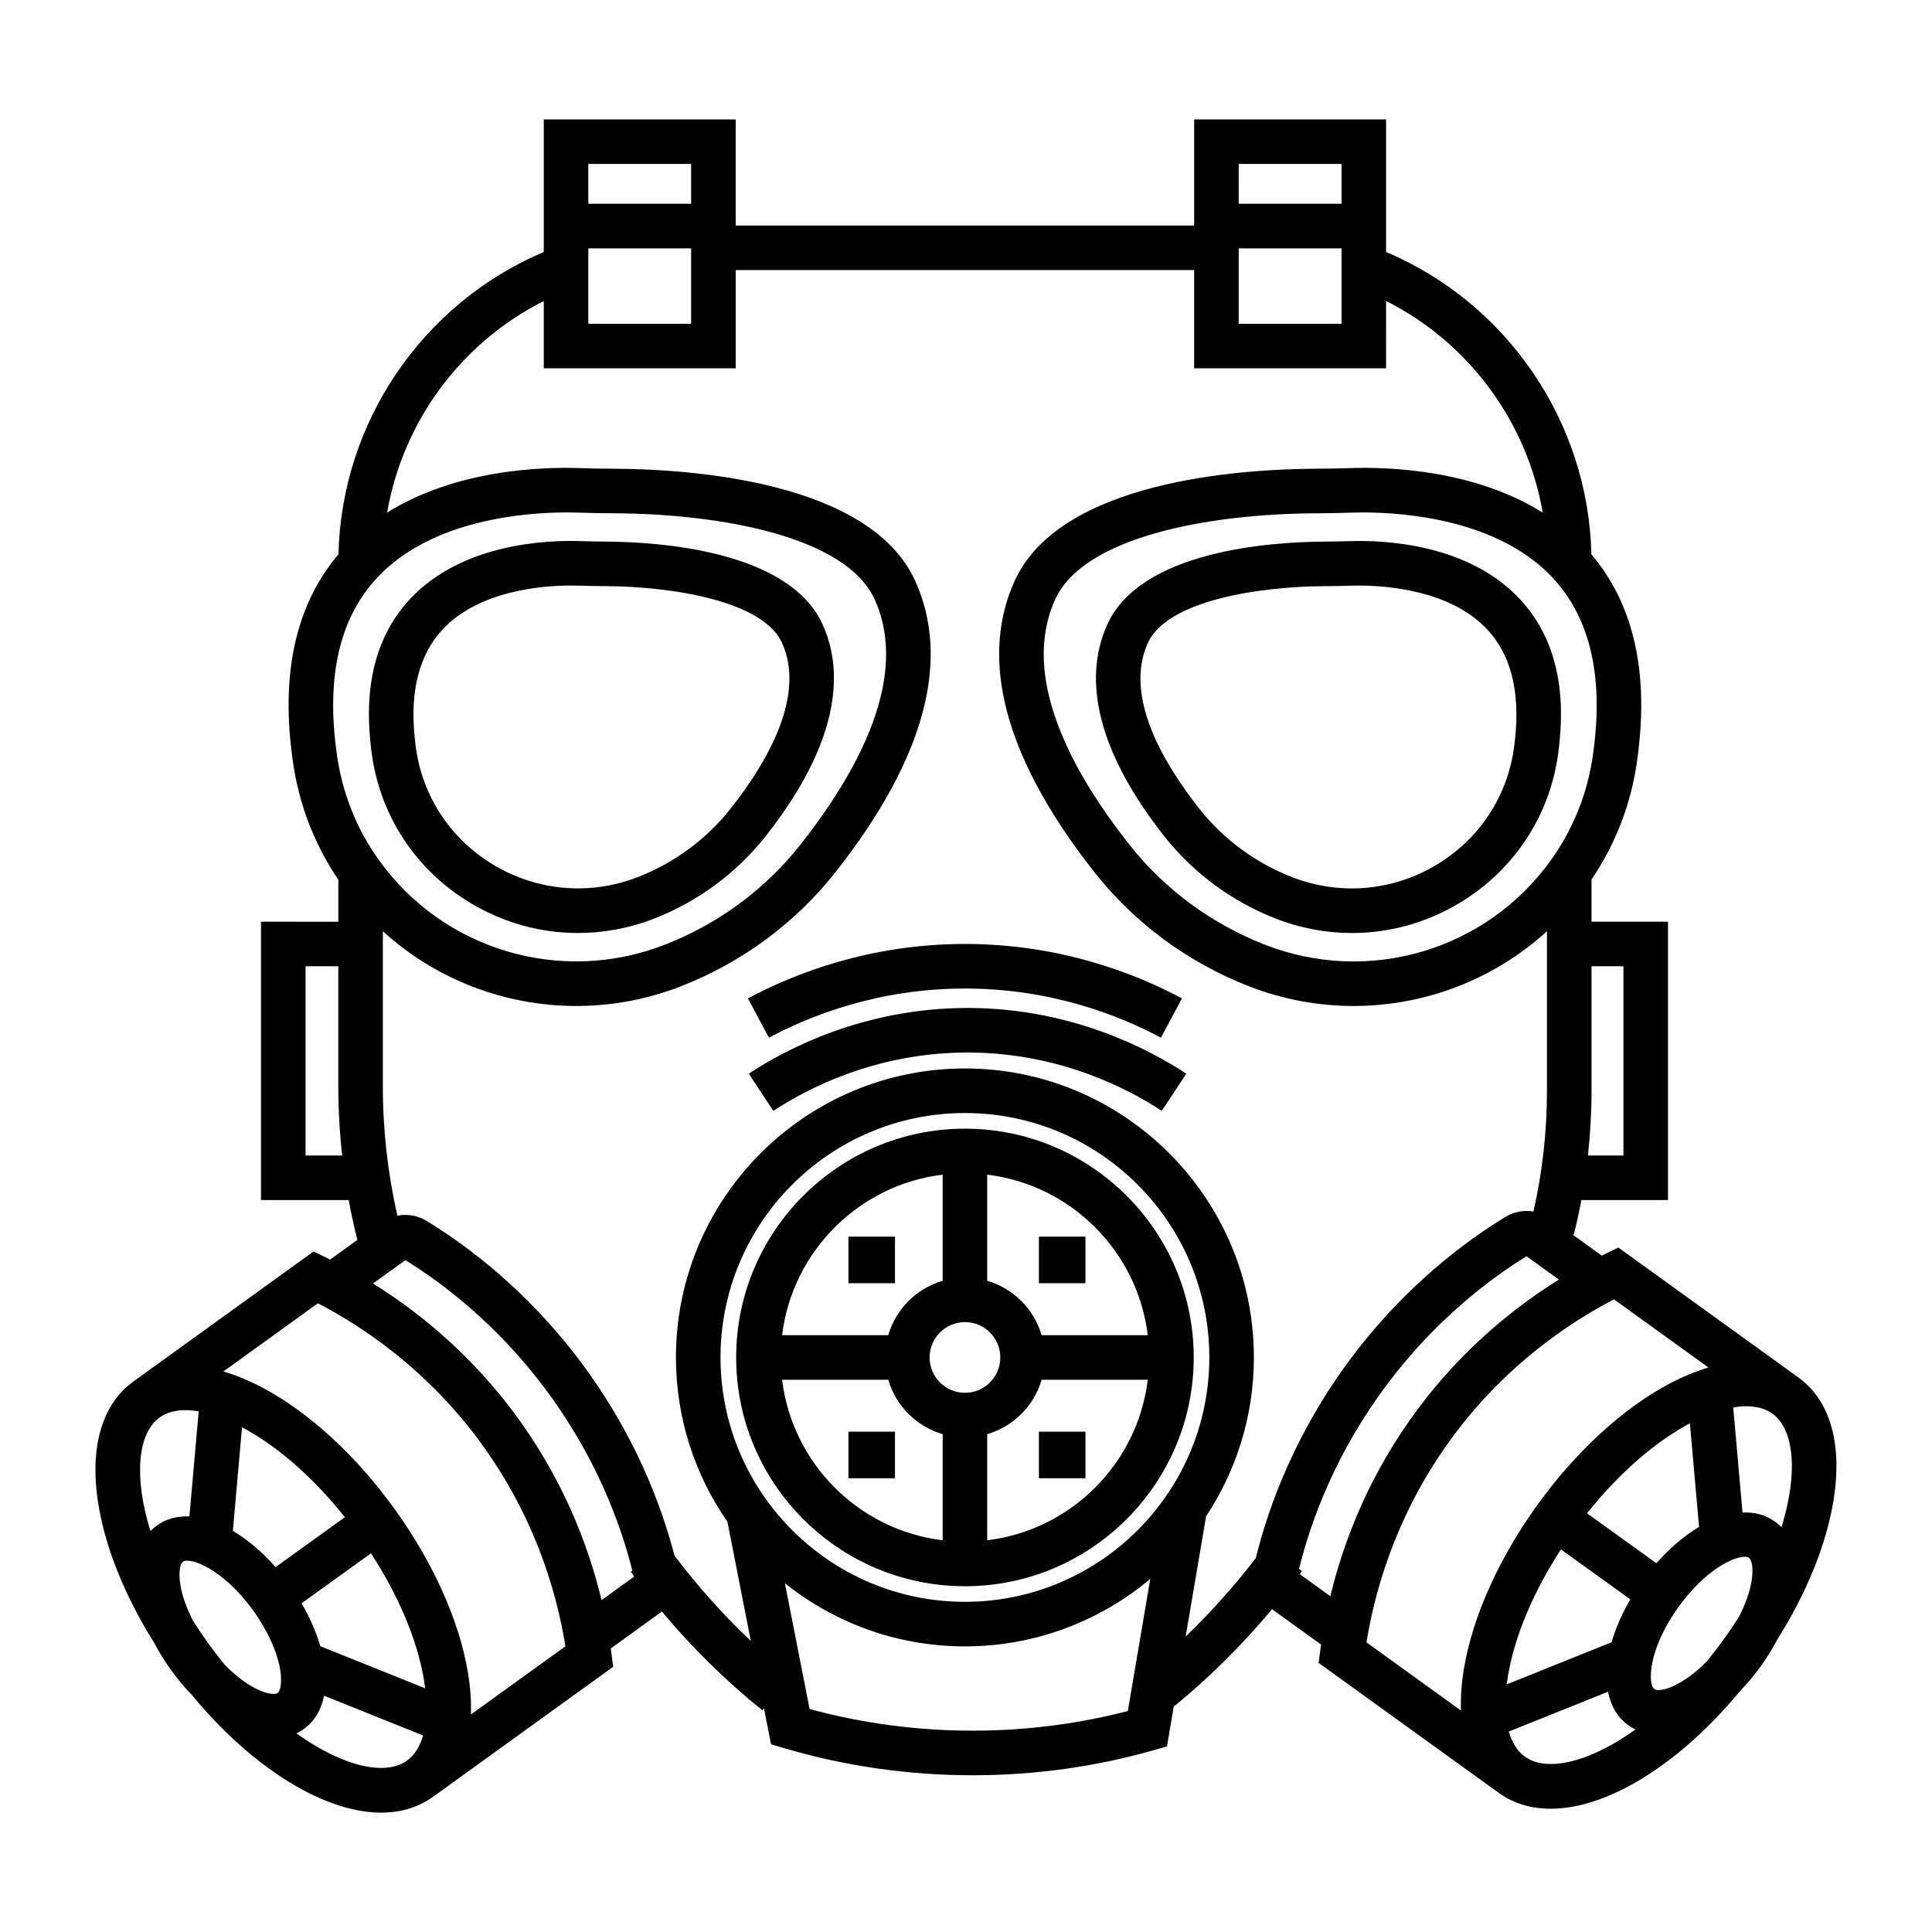 <?xml version="1.0" encoding="UTF-8"?>
<!-- Uploaded to: ICON Repo, www.iconrepo.com, Generator: ICON Repo Mixer Tools -->
<svg fill="#000000" width="800px" height="800px" version="1.1" viewBox="144 144 512 512" xmlns="http://www.w3.org/2000/svg">
 <g>
  <path d="m419.32 471.72h12.34v12.344h-12.34z"/>
  <path d="m368.84 471.72h12.34v12.344h-12.34z"/>
  <path d="m368.84 523.41h12.34v12.34h-12.34z"/>
  <path d="m419.32 523.41h12.34v12.34h-12.34z"/>
  <path d="m399.72 443.11c-33.43 0-60.629 27.199-60.629 60.629s27.199 60.629 60.629 60.629c33.43 0 60.629-27.199 60.629-60.629s-27.199-60.629-60.629-60.629zm48.449 54.727h-28.129c-2.019-6.934-7.484-12.398-14.418-14.414v-28.129c22.207 2.688 39.855 20.336 42.547 42.543zm-48.449 15.27c-5.164 0-9.367-4.203-9.367-9.367s4.203-9.367 9.367-9.367c5.164 0 9.367 4.203 9.367 9.367s-4.203 9.367-9.367 9.367zm-5.906-57.816v28.129c-6.934 2.019-12.398 7.481-14.418 14.414l-28.129 0.004c2.691-22.207 20.34-39.855 42.547-42.547zm-42.547 54.355h28.129c2.019 6.934 7.484 12.398 14.418 14.418v28.129c-22.207-2.691-39.855-20.34-42.547-42.547zm54.355 42.543v-28.129c6.934-2.019 12.402-7.484 14.418-14.418h28.129c-2.691 22.211-20.34 39.859-42.547 42.547z"/>
  <path d="m400.42 411.12c-27.453 0-48.082 10.887-57.988 17.418l6.5 9.859c8.797-5.801 27.113-15.469 51.484-15.469 0.246 0 0.492 0 0.738 0.004 24.031 0.191 42.094 9.77 50.723 15.465l6.5-9.855c-9.719-6.414-30.062-17.199-57.129-17.414-0.273-0.004-0.551-0.008-0.828-0.008z"/>
  <path d="m399.72 405.97h0.203c22.723 0.039 40.676 7.109 51.738 13.027l5.57-10.41c-12.246-6.559-32.129-14.383-57.289-14.43h-0.223c-25.246 0-45.203 7.84-57.512 14.43l5.574 10.41c11.113-5.949 29.133-13.027 51.938-13.027z"/>
  <path d="m620.62 509.06h-0.004l-47.73-34.445-3.172 1.535c-0.406 0.195-0.809 0.41-1.215 0.609l-7.871-5.68 0.441 0.109c0.762-3.027 1.434-6.086 2.012-9.16h22.949v-73.766h-20.262v-11.164c5.91-8.738 9.859-18.469 11.691-28.988 0.23-1.348 0.434-2.723 0.605-4.113 0.113-0.941 0.223-1.891 0.324-2.852v-0.004c2.191-20.906-2.074-37.781-12.656-50.234-0.781-35.008-22.281-66.543-54.406-80.129v-35.137h-50.859v28.133l-121.5-0.004v-28.129h-50.859v35.145c-32.125 13.578-53.621 45.113-54.406 80.117-10.586 12.453-14.852 29.332-12.656 50.246 0.102 0.961 0.211 1.91 0.328 2.879 0.043 0.355 0.09 0.715 0.145 1.062 1.551 11.664 5.637 22.43 12.141 32.047v11.129l-20.488-0.004v73.766h23.242c0.652 3.547 1.414 7.066 2.297 10.555l-7.227 5.215c-0.406-0.203-0.805-0.414-1.215-0.609l-3.172-1.535-47.73 34.445-0.004 0.004c-8.516 6.144-11.785 17.895-9.203 33.086 1.953 11.473 7.106 24.082 14.703 36.168 1.285 2.445 2.777 4.875 4.473 7.231 1.695 2.352 3.531 4.531 5.449 6.519 9.078 11.02 19.414 19.883 29.691 25.352 7.387 3.93 14.352 5.902 20.539 5.902 5.211 0 9.871-1.398 13.762-4.207v0.004l47.73-34.445-0.461-3.496c-0.059-0.445-0.121-0.902-0.188-1.359l13.551-9.781c8.195 9.773 17.121 18.543 26.648 26.156l0.41-0.512 1.871 9.531 3.43 1.012c16.145 4.777 32.961 7.195 49.988 7.195h0.613c16.145-0.055 32.062-2.281 47.316-6.629l3.582-1.02 1.836-10.82 0.117 0.145c9.25-7.531 17.922-16.145 25.891-25.688l12.992 9.375c-0.066 0.461-0.129 0.914-0.188 1.363l-0.461 3.496 47.734 34.445v-0.004h0.004c3.894 2.809 8.551 4.207 13.762 4.207 6.188 0 13.152-1.973 20.539-5.902 10.258-5.457 20.578-14.301 29.645-25.297 1.902-1.973 3.754-4.16 5.496-6.578 1.695-2.352 3.184-4.777 4.469-7.219 7.602-12.09 12.758-24.699 14.707-36.18 2.594-15.195-0.676-26.949-9.191-33.094zm-4.504 39.656c-0.516-0.531-1.082-1.02-1.695-1.461-2.477-1.785-5.43-2.562-8.637-2.422l-2.461-27.844c1.219-0.207 2.383-0.316 3.481-0.316 2.742 0 5.086 0.648 6.906 1.961 5.773 4.168 6.871 15.652 2.406 30.082zm-15.309 29.727c-1.465 2.031-2.961 3.973-4.469 5.824-6.535 6.644-12.5 8.383-13.926 7.352-1.773-1.281-1.711-10.504 6.441-21.801 7.004-9.703 14.434-13.258 17.516-13.258 0.508 0 0.895 0.098 1.145 0.273 0.613 0.445 1.297 2.481 0.652 6.277-0.488 2.887-1.652 6.117-3.316 9.363-1.262 1.98-2.602 3.973-4.043 5.969zm-29.719 0.777-27.789 11.16c0.098-0.777 0.207-1.566 0.344-2.375 1.777-10.457 6.703-22.145 14.023-33.391l18.391 13.234c-2.258 3.852-3.918 7.699-4.969 11.371zm20.754-58.027 2.426 27.465c-3.848 2.277-7.707 5.527-11.297 9.617l-18.395-13.234c8.367-10.496 17.902-18.859 27.266-23.848zm-17.617-121.12v50.148h-9.406c0.621-5.672 0.953-11.395 0.953-17.137v-33.012zm-7.578-60.164c-0.098 0.91-0.203 1.809-0.305 2.672-0.145 1.18-0.316 2.367-0.516 3.516-1.641 9.406-5.262 18.074-10.766 25.773-17.148 24.008-48.363 33.246-75.906 22.465-7.019-2.75-13.637-6.398-19.66-10.836-6.07-4.473-11.496-9.711-16.121-15.566-11.707-14.812-18.992-28.5-21.652-40.691-1.977-9.039-1.332-17.246 1.91-24.391 7.551-16.613 40.664-22.684 69.121-22.82 3.367-0.012 6.434-0.066 9.375-0.172 0.84-0.031 1.879-0.051 3.086-0.051 10.98 0 35.848 1.848 50.293 17.344 9.32 9.996 13.066 24.379 11.141 42.758zm-94.375-130.09h27.246v19.988h-27.246zm27.246-22.375v10.562h-27.246l0.004-10.562zm-199.61 22.375h27.246v19.988h-27.246zm27.246-22.375v10.562h-27.246v-10.562zm-93.973 155.84c-0.039-0.234-0.066-0.473-0.094-0.688-0.105-0.891-0.211-1.789-0.305-2.695-1.93-18.379 1.812-32.766 11.129-42.758 14.445-15.5 39.324-17.344 50.301-17.344 1.207 0 2.246 0.023 3.082 0.051 2.938 0.105 6.004 0.16 9.371 0.172 28.469 0.141 61.582 6.207 69.133 22.82 3.465 7.633 3.961 16.48 1.465 26.297-2.992 11.723-10.129 24.773-21.211 38.785-4.625 5.856-10.047 11.09-16.117 15.566-6.023 4.441-12.637 8.086-19.656 10.836-27.551 10.773-58.77 1.531-75.918-22.473-6.027-8.441-9.777-17.996-11.152-28.395zm-8.207 106.93v-50.148h8.68v31.801c0 6.156 0.352 12.281 1.02 18.348zm-7.402 142.44c-0.613 0.445-2.766 0.449-6.164-1.359-2.582-1.375-5.281-3.492-7.836-6.094-1.484-1.824-2.953-3.719-4.394-5.719-1.441-1.996-2.781-3.988-4.039-5.973-1.664-3.246-2.824-6.477-3.316-9.359-0.645-3.797 0.035-5.836 0.652-6.281 1.773-1.281 10.508 1.688 18.66 12.984 3.703 5.133 6.289 10.789 7.094 15.52 0.641 3.797-0.039 5.832-0.656 6.281zm11.312-12.398c-1.086-3.734-2.762-7.594-4.965-11.371l18.391-13.234c7.32 11.25 12.246 22.934 14.023 33.391 0.137 0.809 0.246 1.598 0.344 2.379zm-11.871-20.945c-3.594-4.086-7.453-7.336-11.301-9.617l2.426-27.465c9.363 4.988 18.898 13.352 27.266 23.844zm-30.742-39.641 0.008-0.008c1.82-1.309 4.16-1.957 6.898-1.957 1.098 0 2.262 0.109 3.481 0.316l-2.461 27.844c-3.207-0.141-6.16 0.633-8.637 2.422-0.613 0.441-1.176 0.93-1.695 1.461-4.465-14.43-3.367-25.914 2.406-30.078zm36.285 83.703c0.668-0.324 1.312-0.703 1.922-1.145 2.836-2.043 4.656-5.074 5.41-8.844l26.23 10.535c-0.844 2.949-2.273 5.223-4.254 6.656-5.769 4.16-17.016 1.582-29.309-7.203zm46.242-5.016c0.125-3.5-0.137-7.273-0.82-11.297-2.336-13.723-9.238-29.066-19.438-43.203-10.203-14.137-22.59-25.523-34.879-32.066-3.602-1.914-7.098-3.352-10.457-4.336l25.043-18.07c12.07 6.277 28.188 17.211 41.859 35.23 15.242 20.09 21.352 40.809 23.738 55.672zm43.191-36.492-8.57 6.184c-3.574-14.859-10.523-32.934-23.91-50.574-10.016-13.203-22.527-24.539-36.652-33.332l8.578-6.191c9.863 6.109 24.082 16.855 36.82 33.797 13.391 17.785 20.027 35.43 23.328 48.496l-0.418 0.309c0.242 0.328 0.496 0.645 0.738 0.973 0.027 0.113 0.059 0.23 0.086 0.34zm87.723 6.637c-35.715 0-64.77-29.055-64.77-64.77s29.055-64.77 64.77-64.77 64.77 29.055 64.77 64.77-29.055 64.77-64.77 64.77zm2.629 34.141c-14.887 0.059-29.602-1.879-43.789-5.738l-6.543-33.332c13.098 10.465 29.676 16.738 47.707 16.738 18.68 0 35.812-6.734 49.117-17.887l-5.945 35.012c-13.121 3.41-26.742 5.164-40.547 5.207zm55.875-24.957 4.777-28.129 0.629-3.707c7.996-12.094 12.668-26.566 12.668-42.117 0-42.223-34.352-76.578-76.578-76.578-42.227 0-76.578 34.352-76.578 76.578 0 16.172 5.051 31.176 13.641 43.551l6.203 31.582c-7.195-6.793-13.953-14.332-20.207-22.547-3.68-14.109-10.902-32.836-25.078-51.668-11.148-14.824-25.195-27.652-40.621-37.094-2.375-1.453-5.144-1.906-7.762-1.395-2.543-11.172-3.852-22.672-3.852-34.293v-41.082c14.094 12.836 32.43 19.812 51.25 19.812 9.324 0 18.77-1.715 27.871-5.273 7.981-3.129 15.504-7.277 22.359-12.328 6.918-5.098 13.102-11.07 18.379-17.75 12.113-15.316 19.98-29.848 23.387-43.184v-0.008c3.176-12.484 2.449-23.957-2.156-34.098-12.07-26.551-59.844-29.645-79.836-29.742-3.246-0.012-6.191-0.062-9.004-0.164-10.211-0.352-32.859 0.387-51.113 11.785 4.152-24.051 19.578-45.031 41.508-56.059v17.836h50.859v-26.039h121.5v26.039h50.859l0.004-17.844c21.926 11.031 37.359 32.016 41.508 56.07-18.258-11.402-40.902-12.141-51.117-11.789-2.816 0.098-5.762 0.152-9.012 0.164-19.98 0.098-67.754 3.191-79.824 29.746-4.32 9.516-5.227 20.215-2.695 31.793 3.051 13.953 11.102 29.258 23.926 45.488 5.277 6.68 11.461 12.652 18.379 17.754 6.856 5.051 14.375 9.199 22.359 12.328 9.105 3.562 18.551 5.273 27.875 5.273 18.812 0 37.145-6.977 51.234-19.809v42.285c0 10.832-1.211 21.578-3.578 31.992-2.531-0.426-5.188 0.047-7.473 1.449-15.426 9.441-29.473 22.27-40.617 37.09-14.738 19.578-21.961 39.043-25.5 53.324-5.773 7.5-11.984 14.438-18.57 20.754zm30.199-16.551c0.199-0.266 0.406-0.523 0.602-0.793l-0.766-0.562c3.25-13.121 9.883-31.02 23.469-49.066 12.734-16.938 26.953-27.688 36.82-33.797l8.578 6.191c-14.125 8.793-26.633 20.125-36.652 33.332-13.387 17.641-20.332 35.715-23.91 50.574zm25.266-8.984 0.25 0.246 0.012-0.012-0.254-0.254c3.707-9.191 8.891-18.945 16.184-28.559 13.672-18.02 29.789-28.953 41.859-35.23l25.039 18.07c-3.359 0.984-6.859 2.422-10.461 4.336-12.289 6.539-24.676 17.926-34.879 32.062-10.199 14.137-17.105 29.48-19.438 43.207-0.684 4.023-0.945 7.797-0.82 11.297l-25.043-18.07c1.25-7.742 3.519-17.086 7.551-27.094zm41.324 59.332c-2.746 0-5.09-0.645-6.898-1.949-1.984-1.43-3.41-3.707-4.254-6.656l26.281-10.555c0.738 3.731 2.512 6.809 5.359 8.863 0.617 0.445 1.262 0.82 1.934 1.141-8.445 6.047-16.398 9.156-22.422 9.156z"/>
  <path d="m501.51 287.41c-1.941 0.066-4 0.105-6.293 0.117-14.402 0.07-48.859 2.348-57.77 21.961-6.988 15.383-1.742 34.82 15.164 56.207 7.648 9.672 17.816 17.184 29.41 21.719 6.582 2.574 13.438 3.848 20.258 3.848 9.871 0 19.668-2.668 28.449-7.926 14.703-8.805 24.297-23.57 26.32-40.512 0.078-0.672 0.156-1.348 0.227-2.035 1.676-15.961-1.852-28.75-10.484-38.012-13.805-14.805-36.262-15.676-45.281-15.367zm44.02 52.141c-0.066 0.629-0.137 1.254-0.211 1.867-1.586 13.285-9.121 24.871-20.66 31.785-11.691 7-25.664 8.168-38.336 3.211-9.645-3.773-18.098-10.012-24.449-18.043-9.754-12.336-20.043-29.984-13.676-44 4.981-10.957 28.473-14.949 47.074-15.035 2.414-0.012 4.586-0.051 6.644-0.121 0.582-0.02 1.301-0.035 2.144-0.035 7.5 0 24.395 1.246 34.094 11.652 6.195 6.644 8.68 16.309 7.375 28.719z"/>
  <path d="m268.72 383.33c8.781 5.258 18.578 7.926 28.449 7.926 6.82 0 13.676-1.273 20.254-3.848 11.59-4.535 21.762-12.043 29.41-21.719 16.91-21.387 22.152-40.824 15.164-56.207-8.91-19.613-43.367-21.895-57.77-21.961-2.297-0.012-4.356-0.051-6.293-0.117-9.016-0.312-31.48 0.559-45.281 15.363-8.633 9.258-12.16 22.047-10.484 38.012 0.07 0.688 0.148 1.367 0.227 2.035 2.027 16.945 11.621 31.711 26.324 40.516zm-14.809-43.781c-1.305-12.414 1.18-22.078 7.379-28.727 9.699-10.406 26.594-11.652 34.094-11.652 0.84 0 1.562 0.016 2.141 0.035 2.059 0.07 4.231 0.109 6.644 0.121 18.605 0.09 42.098 4.078 47.074 15.035 6.367 14.016-3.922 31.664-13.676 44-6.352 8.031-14.805 14.273-24.449 18.043-12.676 4.957-26.648 3.785-38.336-3.211-11.543-6.91-19.074-18.496-20.664-31.785-0.07-0.609-0.141-1.23-0.207-1.859z"/>
 </g>
</svg>